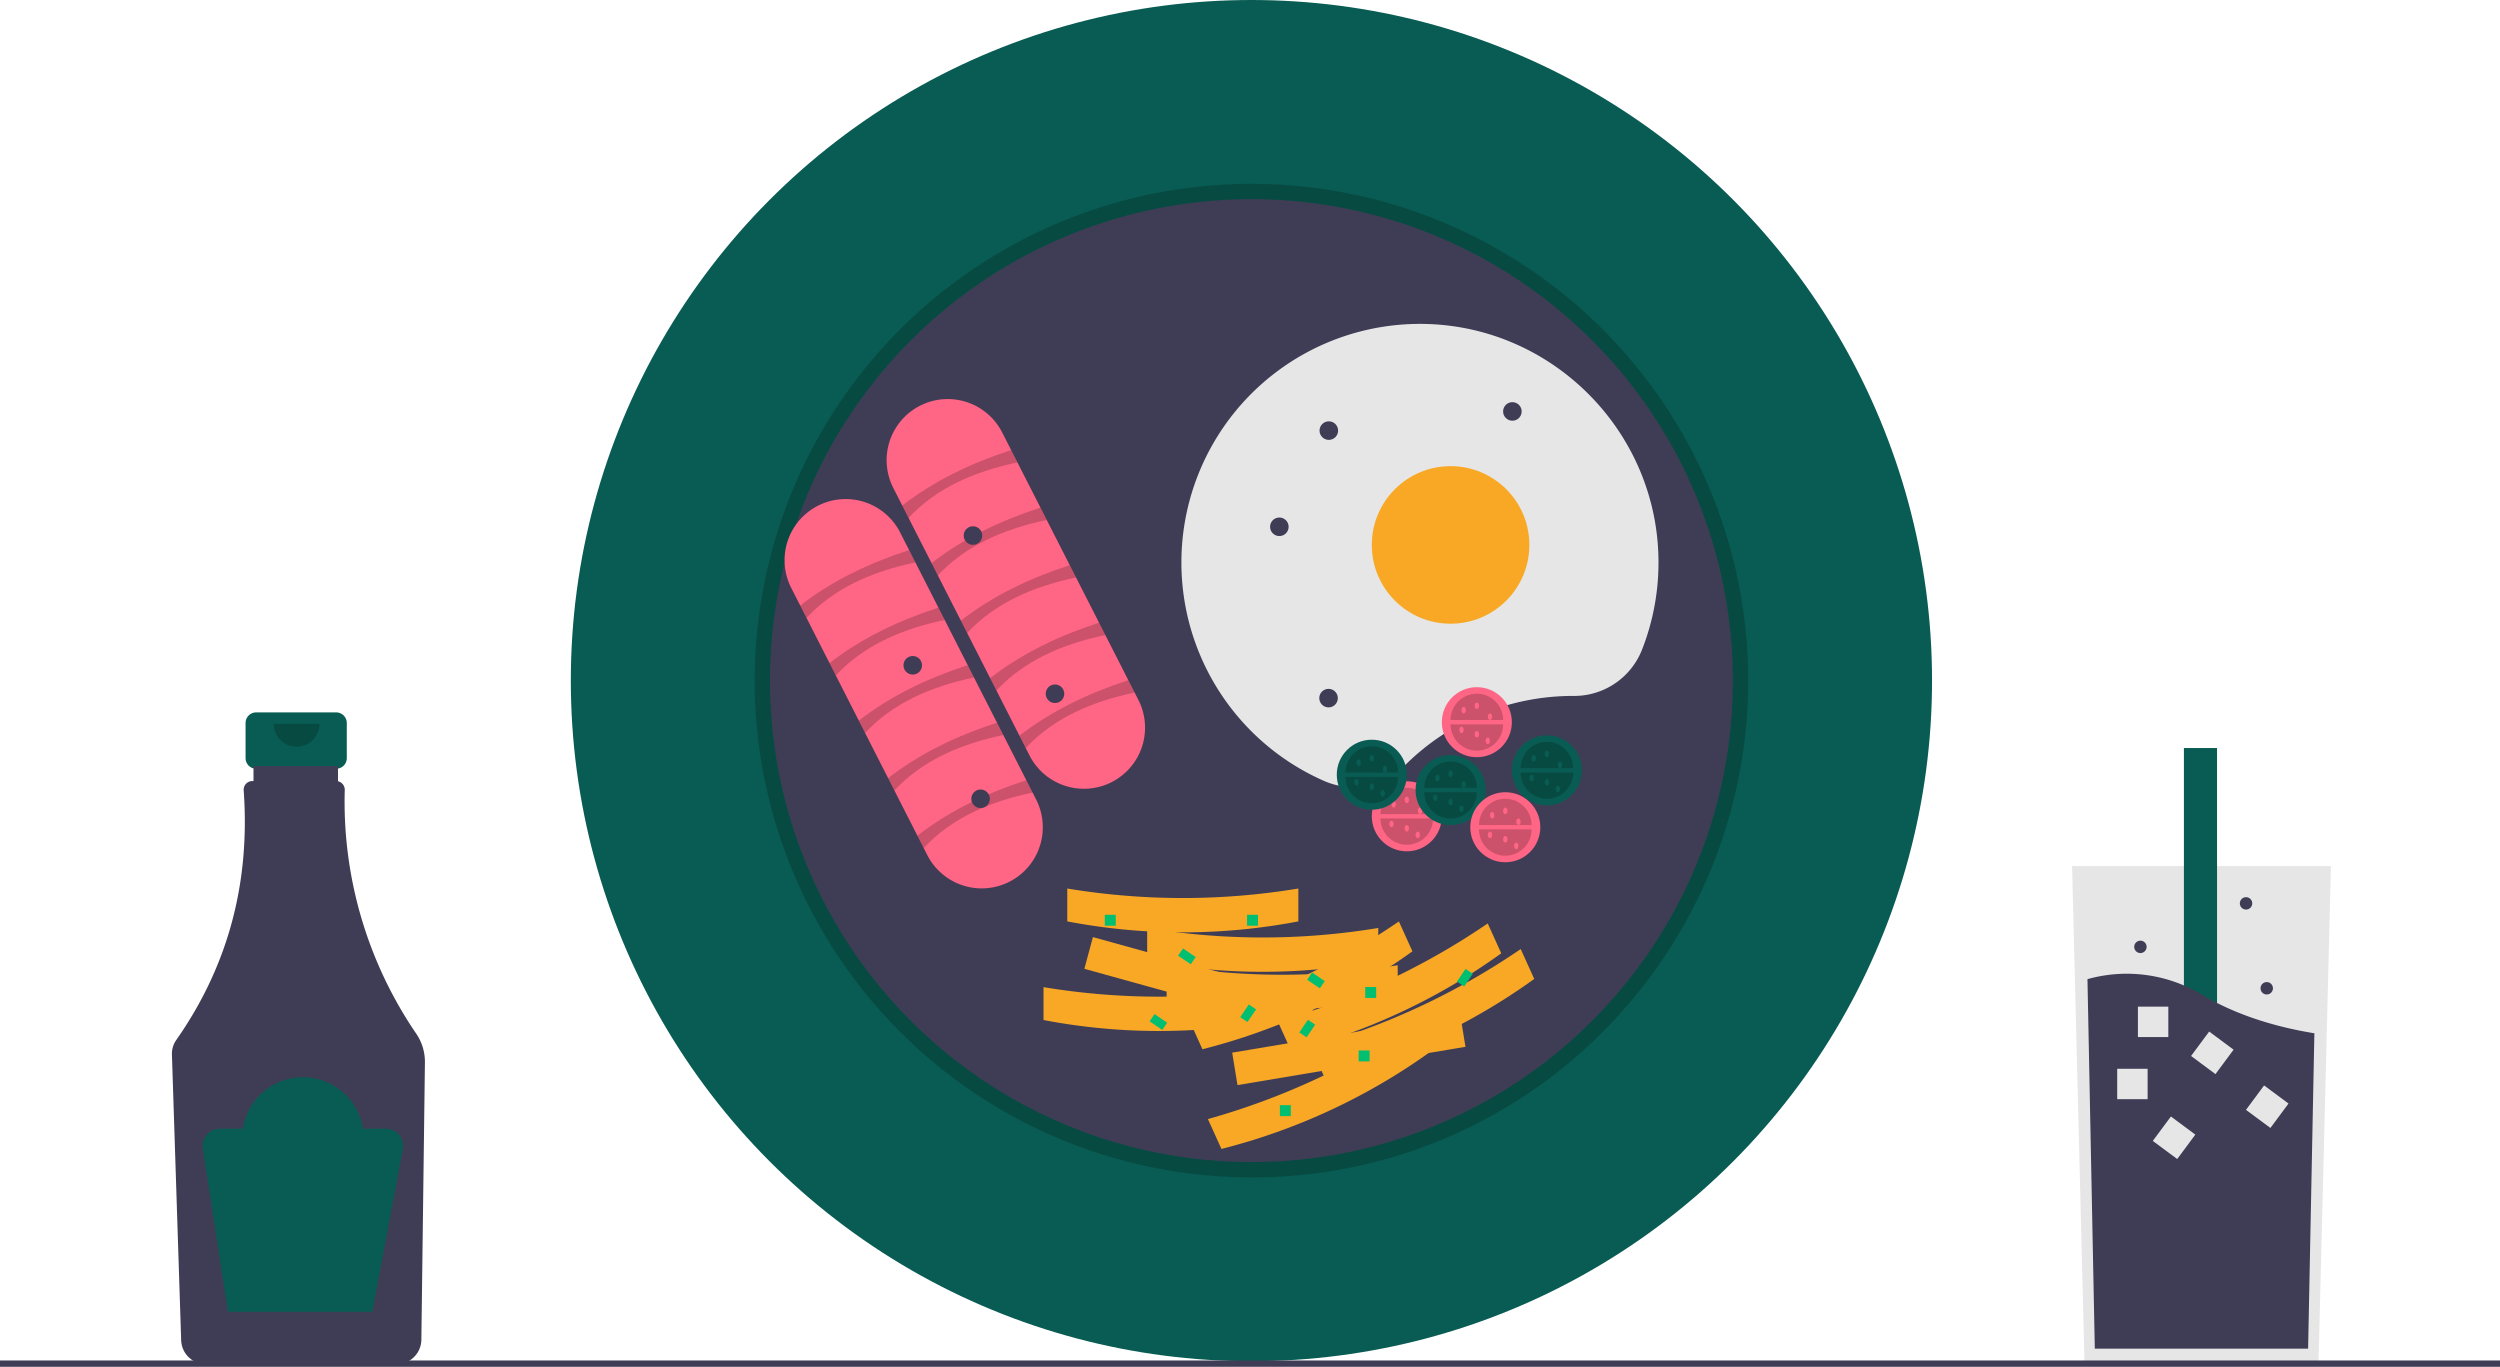 <?xml version="1.0" encoding="UTF-8"?>
<svg xmlns="http://www.w3.org/2000/svg" xmlns:xlink="http://www.w3.org/1999/xlink" width="888" height="485.489" viewBox="0 0 888 485.489">
  <title>breakfast</title>
  <path d="M275.412,460.3H246.993a3.768,3.768,0,0,0-3.768,3.768v12.474a3.768,3.768,0,0,0,3.768,3.768h4.709V499h19V480.31h4.709a3.768,3.768,0,0,0,3.768-3.768V464.068A3.768,3.768,0,0,0,275.412,460.3Z" transform="translate(-156 -207.256)" fill="#095c53"></path>
  <path d="M303.877,574.461a146.105,146.105,0,0,1-25.418-86.624,3.081,3.081,0,0,0-2.405-3.075V479.372H246.039v5.315h-.414a3.08,3.08,0,0,0-3.067,3.308q3.547,49.442-23.954,88.677a8.487,8.487,0,0,0-1.536,5.144l3.282,101.518a8.788,8.788,0,0,0,8.713,8.482h67.887a8.791,8.791,0,0,0,8.718-8.632l1.265-98.566A17.789,17.789,0,0,0,303.877,574.461Z" transform="translate(-156 -207.256)" fill="#3f3d56"></path>
  <path d="M269.488,464.365a8.129,8.129,0,0,1-16.258,0" transform="translate(-156 -207.256)" opacity="0.2"></path>
  <path d="M293.13,608.182h-8.221a21.576,21.576,0,0,0-42.649,0h-8.221a6.067,6.067,0,0,0-5.996,6.989l8.929,58.041h51.274l10.846-57.846A6.067,6.067,0,0,0,293.13,608.182Z" transform="translate(-156 -207.256)" fill="#095c53"></path>
  <polygon points="827.952 307.634 825.98 386.448 823.538 484.181 740.414 484.181 737.552 369.675 736 307.634 827.952 307.634" fill="#e6e6e6"></polygon>
  <rect x="775.723" y="265.704" width="11.77" height="155.95" fill="#095c53"></rect>
  <path d="M978.067,574.275l-2.226,112.02H900.074l-2.608-131.244a51.634,51.634,0,0,1,40.827,5.615C950.952,568.154,965.173,572.184,978.067,574.275Z" transform="translate(-156 -207.256)" fill="#3f3d56"></path>
  <rect x="752.031" y="379.63" width="10.8" height="10.8" fill="#e6e6e6"></rect>
  <rect x="759.387" y="357.562" width="10.8" height="10.8" fill="#e6e6e6"></rect>
  <rect x="936.424" y="575.816" width="10.8" height="10.8" transform="translate(375.575 -653.921) rotate(36.563)" fill="#e6e6e6"></rect>
  <rect x="955.937" y="594.951" width="10.8" height="10.8" transform="translate(390.814 -661.779) rotate(36.563)" fill="#e6e6e6"></rect>
  <rect x="922.834" y="605.986" width="10.8" height="10.8" transform="translate(390.873 -639.888) rotate(36.563)" fill="#e6e6e6"></rect>
  <circle cx="805.148" cy="351.035" r="2.207" fill="#3f3d56"></circle>
  <circle cx="760.275" cy="336.323" r="2.207" fill="#3f3d56"></circle>
  <circle cx="797.792" cy="320.875" r="2.207" fill="#3f3d56"></circle>
  <circle cx="444.508" cy="241.754" r="241.754" fill="#095c53"></circle>
  <path d="M600.508,625.467a176.456,176.456,0,1,1,124.774-51.683A175.304,175.304,0,0,1,600.508,625.467Zm0-342.031c-91.298,0-165.574,74.276-165.574,165.574,0,91.298,74.276,165.574,165.574,165.574,91.298,0,165.574-74.277,165.574-165.574C766.082,357.711,691.806,283.435,600.508,283.435Z" transform="translate(-156 -207.256)" opacity="0.2"></path>
  <circle cx="444.508" cy="241.754" r="171.016" fill="#3f3d56"></circle>
  <path d="M473.327,380.627a21.704,21.704,0,1,1,38.681-19.698l48.316,94.878a21.704,21.704,0,1,1-38.681,19.698Z" transform="translate(-156 -207.256)" fill="#ff6584"></path>
  <path d="M478.717,391.21l-2.23-4.379c11.129-8.647,24.198-15.007,38.681-19.698l2.23,4.379C501.722,374.776,488.386,380.817,478.717,391.21Z" transform="translate(-156 -207.256)" opacity="0.2"></path>
  <path d="M489.123,411.645l-2.23-4.379c11.129-8.647,24.198-15.007,38.681-19.698l2.23,4.379C512.129,395.211,498.793,401.252,489.123,411.645Z" transform="translate(-156 -207.256)" opacity="0.2"></path>
  <path d="M499.53,432.081l-2.23-4.379c11.129-8.647,24.198-15.007,38.681-19.698l2.23,4.379C522.535,415.647,509.199,421.688,499.53,432.081Z" transform="translate(-156 -207.256)" opacity="0.2"></path>
  <path d="M509.936,452.516l-2.23-4.379c11.129-8.647,24.198-15.007,38.681-19.698l2.23,4.379C532.942,436.082,519.606,442.123,509.936,452.516Z" transform="translate(-156 -207.256)" opacity="0.2"></path>
  <path d="M520.343,472.951l-2.23-4.379c11.129-8.647,24.198-15.007,38.681-19.698l2.23,4.379C543.349,456.517,530.013,462.558,520.343,472.951Z" transform="translate(-156 -207.256)" opacity="0.2"></path>
  <path d="M437.079,416.146a21.704,21.704,0,1,1,38.681-19.698l48.316,94.878a21.704,21.704,0,0,1-38.681,19.698Z" transform="translate(-156 -207.256)" fill="#ff6584"></path>
  <path d="M442.468,426.729l-2.23-4.379c11.129-8.647,24.198-15.007,38.681-19.698l2.23,4.379C465.474,410.295,452.138,416.336,442.468,426.729Z" transform="translate(-156 -207.256)" opacity="0.2"></path>
  <path d="M452.875,447.164l-2.23-4.379c11.129-8.647,24.198-15.007,38.681-19.698l2.23,4.379C475.881,430.73,462.544,436.771,452.875,447.164Z" transform="translate(-156 -207.256)" opacity="0.2"></path>
  <path d="M463.281,467.6l-2.23-4.379c11.129-8.647,24.198-15.007,38.681-19.698l2.23,4.379C486.287,451.166,472.951,457.207,463.281,467.6Z" transform="translate(-156 -207.256)" opacity="0.2"></path>
  <path d="M473.688,488.035l-2.23-4.379c11.129-8.647,24.198-15.007,38.681-19.698l2.23,4.379C496.694,471.601,483.358,477.642,473.688,488.035Z" transform="translate(-156 -207.256)" opacity="0.2"></path>
  <path d="M484.095,508.47l-2.23-4.379c11.129-8.647,24.198-15.007,38.681-19.698l2.23,4.379C507.1,492.036,493.764,498.077,484.095,508.47Z" transform="translate(-156 -207.256)" opacity="0.2"></path>
  <path d="M714.778,454.451l.153 0a25.888,25.888,0,0,0,24.239-16.236,84.503,84.503,0,0,0,5.923-31.694c-.271-45.911-37.622-83.575-83.529-84.21a84.744,84.744,0,0,0-35.277,162.32,25.667,25.667,0,0,0,28.506-5.286A84.458,84.458,0,0,1,714.778,454.451Z" transform="translate(-156 -207.256)" fill="#e6e6e6"></path>
  <circle cx="515.246" cy="193.559" r="27.984" fill="#f9a825"></circle>
  <circle cx="454.426" cy="187.115" r="3.297" fill="#3f3d56"></circle>
  <circle cx="345.598" cy="190.225" r="3.297" fill="#3f3d56"></circle>
  <circle cx="471.996" cy="152.949" r="3.297" fill="#3f3d56"></circle>
  <circle cx="471.902" cy="247.973" r="3.297" fill="#3f3d56"></circle>
  <circle cx="537.199" cy="146.141" r="3.297" fill="#3f3d56"></circle>
  <circle cx="324.207" cy="236.313" r="3.297" fill="#3f3d56"></circle>
  <circle cx="348.305" cy="283.731" r="3.297" fill="#3f3d56"></circle>
  <circle cx="499.7" cy="289.949" r="12.438" fill="#ff6584"></circle>
  <path d="M665.028,497.982a9.328,9.328,0,0,1-18.656,0" transform="translate(-156 -207.256)" opacity="0.2"></path>
  <path d="M646.371,496.428a9.328,9.328,0,0,1,18.656,0" transform="translate(-156 -207.256)" opacity="0.2"></path>
  <ellipse cx="495.035" cy="285.674" rx="0.777" ry="1.166" fill="#ff6584"></ellipse>
  <ellipse cx="499.7" cy="284.119" rx="0.777" ry="1.166" fill="#ff6584"></ellipse>
  <ellipse cx="499.7" cy="294.225" rx="0.777" ry="1.166" fill="#ff6584"></ellipse>
  <ellipse cx="504.364" cy="288.006" rx="0.777" ry="1.166" fill="#ff6584"></ellipse>
  <ellipse cx="503.586" cy="296.557" rx="0.777" ry="1.166" fill="#ff6584"></ellipse>
  <ellipse cx="494.258" cy="292.67" rx="0.777" ry="1.166" fill="#ff6584"></ellipse>
  <circle cx="524.575" cy="256.524" r="12.438" fill="#ff6584"></circle>
  <path d="M689.903,464.556a9.328,9.328,0,0,1-18.656,0" transform="translate(-156 -207.256)" opacity="0.2"></path>
  <path d="M671.246,463.002a9.328,9.328,0,0,1,18.656,0" transform="translate(-156 -207.256)" opacity="0.2"></path>
  <ellipse cx="519.91" cy="252.248" rx="0.777" ry="1.166" fill="#ff6584"></ellipse>
  <ellipse cx="524.575" cy="250.693" rx="0.777" ry="1.166" fill="#ff6584"></ellipse>
  <ellipse cx="524.575" cy="260.799" rx="0.777" ry="1.166" fill="#ff6584"></ellipse>
  <ellipse cx="529.239" cy="254.58" rx="0.777" ry="1.166" fill="#ff6584"></ellipse>
  <ellipse cx="528.461" cy="263.131" rx="0.777" ry="1.166" fill="#ff6584"></ellipse>
  <ellipse cx="519.133" cy="259.244" rx="0.777" ry="1.166" fill="#ff6584"></ellipse>
  <circle cx="549.45" cy="273.625" r="12.438" fill="#095c53"></circle>
  <path d="M714.778,481.658a9.328,9.328,0,0,1-18.656,0" transform="translate(-156 -207.256)" opacity="0.2"></path>
  <path d="M696.121,480.103a9.328,9.328,0,0,1,18.656,0" transform="translate(-156 -207.256)" opacity="0.2"></path>
  <ellipse cx="544.785" cy="269.35" rx="0.777" ry="1.166" fill="#095c53"></ellipse>
  <ellipse cx="549.45" cy="267.795" rx="0.777" ry="1.166" fill="#095c53"></ellipse>
  <ellipse cx="549.45" cy="277.901" rx="0.777" ry="1.166" fill="#095c53"></ellipse>
  <ellipse cx="554.114" cy="271.682" rx="0.777" ry="1.166" fill="#095c53"></ellipse>
  <ellipse cx="553.336" cy="280.233" rx="0.777" ry="1.166" fill="#095c53"></ellipse>
  <ellipse cx="544.008" cy="276.346" rx="0.777" ry="1.166" fill="#095c53"></ellipse>
  <circle cx="487.262" cy="275.18" r="12.438" fill="#095c53"></circle>
  <path d="M652.59,483.213a9.328,9.328,0,0,1-18.656,0" transform="translate(-156 -207.256)" opacity="0.2"></path>
  <path d="M633.934,481.658a9.328,9.328,0,0,1,18.656,0" transform="translate(-156 -207.256)" opacity="0.2"></path>
  <ellipse cx="482.598" cy="270.904" rx="0.777" ry="1.166" fill="#095c53"></ellipse>
  <ellipse cx="487.262" cy="269.35" rx="0.777" ry="1.166" fill="#095c53"></ellipse>
  <ellipse cx="487.262" cy="279.455" rx="0.777" ry="1.166" fill="#095c53"></ellipse>
  <ellipse cx="491.926" cy="273.236" rx="0.777" ry="1.166" fill="#095c53"></ellipse>
  <ellipse cx="491.149" cy="281.787" rx="0.777" ry="1.166" fill="#095c53"></ellipse>
  <ellipse cx="481.821" cy="277.901" rx="0.777" ry="1.166" fill="#095c53"></ellipse>
  <circle cx="515.246" cy="280.621" r="12.438" fill="#095c53"></circle>
  <path d="M680.575,488.654a9.328,9.328,0,1,1-18.656,0" transform="translate(-156 -207.256)" opacity="0.2"></path>
  <path d="M661.918,487.099a9.328,9.328,0,1,1,18.656,0" transform="translate(-156 -207.256)" opacity="0.2"></path>
  <ellipse cx="510.582" cy="276.346" rx="0.777" ry="1.166" fill="#095c53"></ellipse>
  <ellipse cx="515.246" cy="274.791" rx="0.777" ry="1.166" fill="#095c53"></ellipse>
  <ellipse cx="515.246" cy="284.897" rx="0.777" ry="1.166" fill="#095c53"></ellipse>
  <ellipse cx="519.91" cy="278.678" rx="0.777" ry="1.166" fill="#095c53"></ellipse>
  <ellipse cx="519.133" cy="287.229" rx="0.777" ry="1.166" fill="#095c53"></ellipse>
  <ellipse cx="509.805" cy="283.342" rx="0.777" ry="1.166" fill="#095c53"></ellipse>
  <circle cx="534.68" cy="293.836" r="12.438" fill="#ff6584"></circle>
  <path d="M700.008,501.869a9.328,9.328,0,1,1-18.656,0" transform="translate(-156 -207.256)" opacity="0.2"></path>
  <path d="M681.352,500.314a9.328,9.328,0,1,1,18.656,0" transform="translate(-156 -207.256)" opacity="0.2"></path>
  <ellipse cx="530.016" cy="289.561" rx="0.777" ry="1.166" fill="#ff6584"></ellipse>
  <ellipse cx="534.68" cy="288.006" rx="0.777" ry="1.166" fill="#ff6584"></ellipse>
  <ellipse cx="534.68" cy="298.111" rx="0.777" ry="1.166" fill="#ff6584"></ellipse>
  <ellipse cx="539.344" cy="291.893" rx="0.777" ry="1.166" fill="#ff6584"></ellipse>
  <ellipse cx="538.567" cy="300.443" rx="0.777" ry="1.166" fill="#ff6584"></ellipse>
  <ellipse cx="529.239" cy="296.557" rx="0.777" ry="1.166" fill="#ff6584"></ellipse>
  <circle cx="374.734" cy="246.418" r="3.297" fill="#3f3d56"></circle>
  <polygon points="464.345 366.08 385.17 344.123 388.203 332.857 467.378 354.815 464.345 366.08" fill="#f9a825"></polygon>
  <path d="M608.738,569.57a218.268,218.268,0,0,1-82.078,0V557.892a250.991,250.991,0,0,0,82.078,0Z" transform="translate(-156 -207.256)" fill="#f9a825"></path>
  <path d="M617.176,534.536a218.268,218.268,0,0,1-82.078,0V522.857a250.992,250.992,0,0,0,82.078,0Z" transform="translate(-156 -207.256)" fill="#f9a825"></path>
  <path d="M645.558,548.549a218.268,218.268,0,0,1-82.078,0v-11.678a250.992,250.992,0,0,0,82.078,0Z" transform="translate(-156 -207.256)" fill="#f9a825"></path>
  <path d="M652.462,561.785a218.268,218.268,0,0,1-82.078,0v-11.678a250.992,250.992,0,0,0,82.078,0Z" transform="translate(-156 -207.256)" fill="#f9a825"></path>
  <polygon points="520.531 371.824 439.554 385.426 437.676 373.904 518.652 360.302 520.531 371.824" fill="#f9a825"></polygon>
  <path d="M664.435,580.577a219.97,219.97,0,0,1-74.58,34.784l-4.804-10.612a252.954,252.954,0,0,0,74.58-34.784Z" transform="translate(-156 -207.256)" fill="#f9a825"></path>
  <path d="M657.689,545.166a219.97,219.97,0,0,1-74.58,34.784l-4.804-10.612a252.954,252.954,0,0,0,74.58-34.784Z" transform="translate(-156 -207.256)" fill="#f9a825"></path>
  <path d="M689.243,545.872a219.97,219.97,0,0,1-74.58,34.784l-4.804-10.612a252.955,252.955,0,0,0,74.58-34.784Z" transform="translate(-156 -207.256)" fill="#f9a825"></path>
  <path d="M700.962,554.972a219.97,219.97,0,0,1-74.58,34.784L621.577,579.145a252.954,252.954,0,0,0,74.58-34.784Z" transform="translate(-156 -207.256)" fill="#f9a825"></path>
  <rect x="442.953" y="324.93" width="3.887" height="3.887" fill="#00bf71"></rect>
  <rect x="454.614" y="392.559" width="3.887" height="3.887" fill="#00bf71"></rect>
  <rect x="392.426" y="324.93" width="3.887" height="3.887" fill="#00bf71"></rect>
  <rect x="482.598" y="373.125" width="3.887" height="3.887" fill="#00bf71"></rect>
  <rect x="484.93" y="350.582" width="3.887" height="3.887" fill="#00bf71"></rect>
  <rect x="574.856" y="545.4" width="5.441" height="3.109" transform="translate(250.708 -437.191) rotate(34.156)" fill="#00bf71"></rect>
  <rect x="620.719" y="553.951" width="5.441" height="3.109" transform="translate(263.419 -461.465) rotate(34.156)" fill="#00bf71"></rect>
  <rect x="564.75" y="568.721" width="5.441" height="3.109" transform="translate(262.058 -427.495) rotate(34.156)" fill="#00bf71"></rect>
  <rect x="596.621" y="565.611" width="5.441" height="3.109" transform="translate(1249.177 182.378) rotate(124.156)" fill="#00bf71"></rect>
  <rect x="617.61" y="571.053" width="5.441" height="3.109" transform="translate(1286.452 173.506) rotate(124.156)" fill="#00bf71"></rect>
  <rect x="673.578" y="552.396" width="5.441" height="3.109" transform="matrix(-0.561, 0.828, -0.828, -0.561, 1358.406, 98.06)" fill="#00bf71"></rect>
  <rect y="483.248" width="888" height="2.241" fill="#3f3d56"></rect>
</svg>
